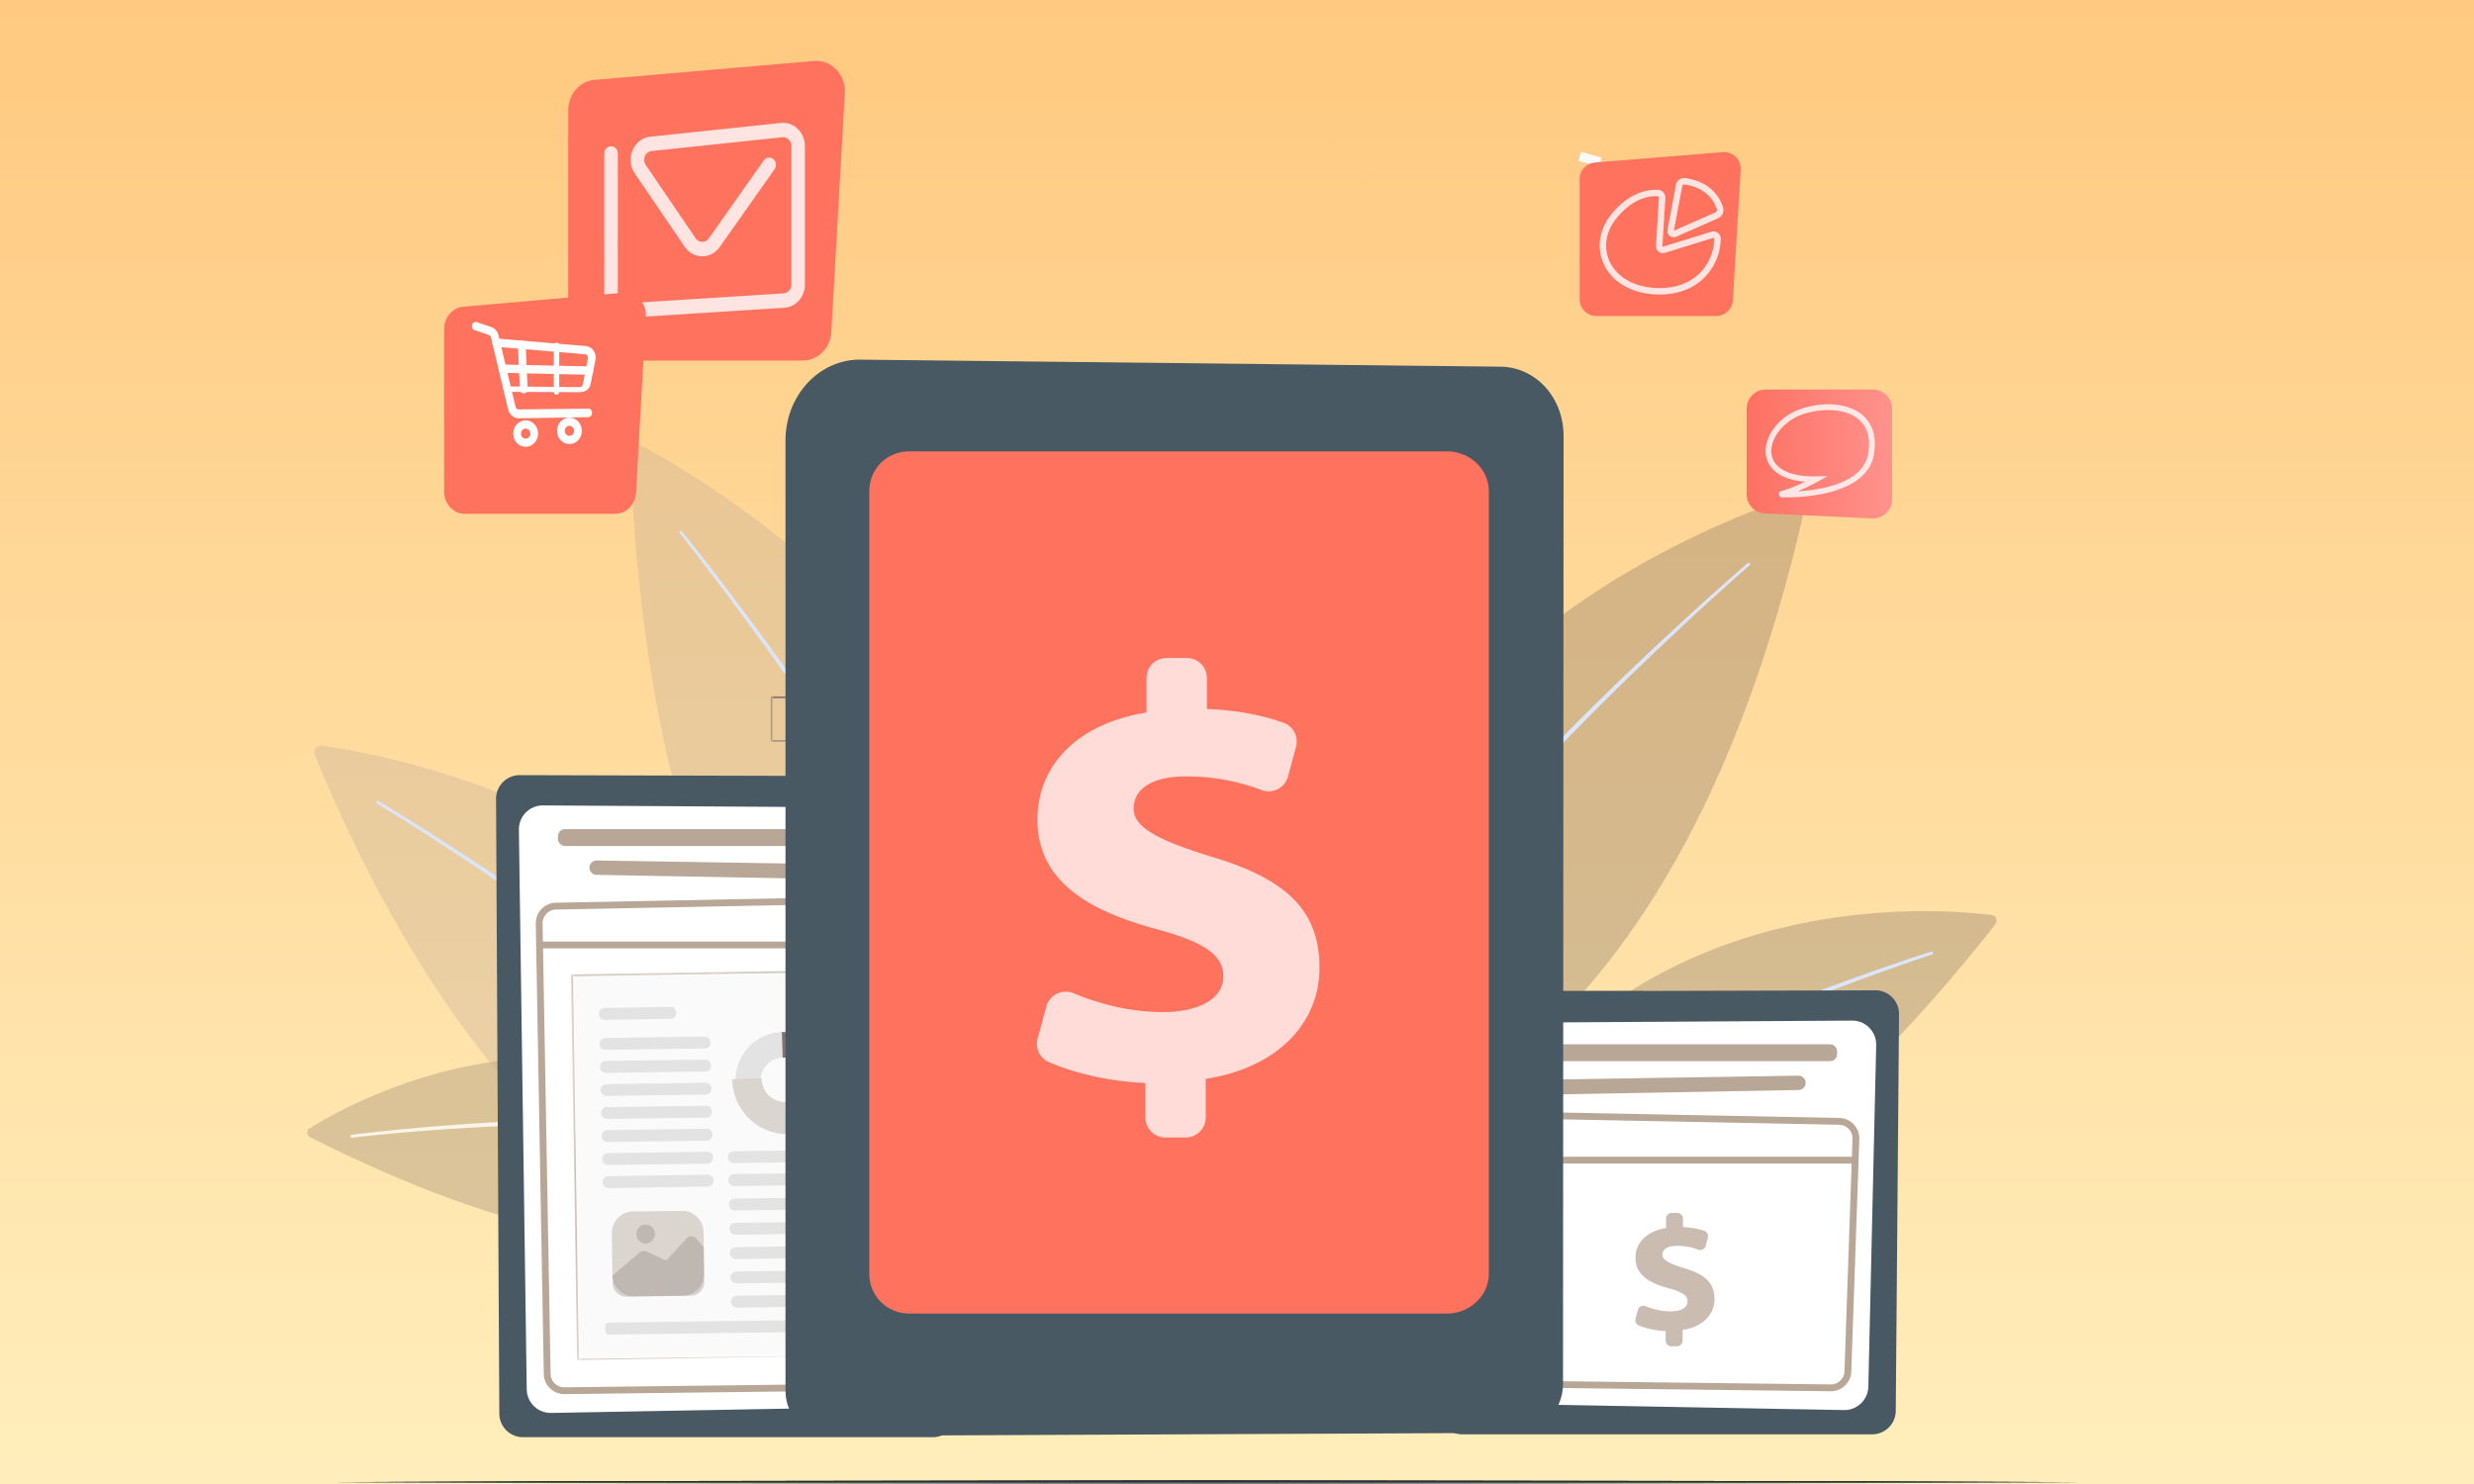 <svg width="500" height="300" fill="none" xmlns="http://www.w3.org/2000/svg"><g clip-path="url(#a)"><path fill="#fff" d="M0 0h500v300H0z"/><path d="M500 0H0v300h500V0Z" fill="url(#b)"/><g clip-path="url(#c)"><mask id="d" style="mask-type:luminance" maskUnits="userSpaceOnUse" x="62" y="0" width="375" height="300"><path d="M437 0H62v300h375V0Z" fill="#fff"/></mask><g mask="url(#d)"><path fill-rule="evenodd" clip-rule="evenodd" d="M113.697 146.954c1.986-35.957-13.205-75.032 8.75-103.625C146.066 12.585 187.507-4.238 225.942.922c35.536 4.783 51.855 43.482 79.07 66.862 31.671 27.196 81.54 38.429 90.934 79.17 10.414 45.202-9.072 95.618-43.642 126.522-33.335 29.777-81.754 27.465-126.362 25.477-41.924-1.881-90.504-2.634-115.466-36.387-23.78-32.195 1.074-75.569 3.221-115.612Z" fill="url(#e)"/><mask id="f" style="mask-type:luminance" maskUnits="userSpaceOnUse" x="62" y="0" width="375" height="300"><path d="M437 0H62v300h375V0Z" fill="#fff"/></mask><g mask="url(#f)"><path fill-rule="evenodd" clip-rule="evenodd" d="M113.697 146.954c1.986-35.957-13.205-75.032 8.75-103.625C146.066 12.585 187.507-4.238 225.942.922c35.536 4.783 51.855 43.482 79.07 66.862 31.671 27.196 81.54 38.429 90.934 79.17 10.414 45.202-9.072 95.618-43.642 126.522-33.335 29.777-81.754 27.465-126.362 25.477-41.924-1.881-90.504-2.634-115.466-36.387-23.78-32.195 1.074-75.569 3.221-115.612Z" fill="url(#g)"/><path d="m67.25 299.629 44.156-.189 44.156-.069 88.313-.121 88.313.121 44.156.069 44.156.189-44.156.181-44.156.069-88.313.121-88.313-.121-44.156-.069-44.156-.181Z" fill="#263238"/></g><path d="m67.25 299.629 44.156-.189 44.156-.069 88.313-.121 88.313.121 44.156.069 44.156.189-44.156.181-44.156.069-88.313.121-88.313-.121-44.156-.069-44.156-.181Z" fill="#263238"/><mask id="h" style="mask-type:luminance" maskUnits="userSpaceOnUse" x="155" y="132" width="39" height="18"><path d="M193.895 132H155.75v17.963h38.145V132Z" fill="#fff"/></mask><g mask="url(#h)" fill="#73625C"><path d="M189.26 149.805v-2.347c0-1.5-.037-3.751-.06-6.473l.105.105-33.39.06c.075-.075-.172.165.165-.172v8.842l-.165-.188 23.76.076 7.013.044h.075l-6.975.045-23.873.165h-.165v-9c.337-.337.09-.097.173-.172l33.329.067h.105v.105c0 2.783-.045 4.996-.06 6.533v2.145a1.19 1.19 0 0 1-.037.165Z"/><path d="M193.782 140.978a.659.659 0 0 1 0-.166v-2.234c0-1.553 0-3.75-.067-6.42l.127.119-20.032.053.172-.172v8.812l-.232-.165 14.325.083 4.177.045h1.53a3.21 3.21 0 0 1-.367 0h-1.095l-4.155.127-14.438.083h-.157v-8.971l.172-.172 20.033.053h.12v.119c0 2.715-.053 4.928-.068 6.488v1.748c0 .187-.022.382-.045.57Z"/></g><mask id="i" style="mask-type:luminance" maskUnits="userSpaceOnUse" x="293" y="200" width="39" height="19"><path d="M331.895 200.25H293.75v17.963h38.145V200.25Z" fill="#fff"/></mask><g mask="url(#i)" fill="#73625C"><path d="M327.26 218.055v-2.348c0-1.5-.037-3.749-.06-6.472l.105.105-33.39.06c.075-.075-.172.165.165-.173v8.843l-.165-.187 23.76.074 7.013.046h.075l-6.976.045-23.872.165h-.165v-9c.337-.338.09-.098.173-.173l33.33.067h.104v.106c0 2.782-.044 4.994-.059 6.532v2.145a1.45 1.45 0 0 1-.038.165Z"/><path d="M331.783 209.228a.577.577 0 0 1 0-.166v-2.235c0-1.552 0-3.75-.068-6.42l.128.12-20.033.053.173-.173v8.813l-.233-.165 14.325.083 4.178.045h1.53c-.12.007-.248.007-.368 0h-1.095l-4.155.127-14.437.083h-.158v-8.97l.173-.173 20.032.053h.12v.12c0 2.715-.052 4.927-.067 6.487v1.747c0 .188-.023.383-.045.571Z"/></g><g style="mix-blend-mode:multiply" fill="#FAFAFA"><path d="m331.91 34.089 7.087 1.932-.493 1.853-7.087-1.932.493-1.853ZM326.466 32.61l4.17 1.136-.494 1.854-4.169-1.137.493-1.853ZM319.503 30.702l4.169 1.137-.493 1.853-4.169-1.137.493-1.853Z"/></g><path d="M402.66 185.004c-12.789-1.663-88.008-7.839-116.042 71.765 0 0 46.746 18.632 116.553-69.773.611-.774.323-1.883-.511-1.992Z" fill="#73625C" style="mix-blend-mode:multiply" opacity=".3"/><path d="M390.471 192.97s-6.405 2.079-15.879 5.589c-2.367.88-4.928 1.843-7.626 2.887a540.385 540.385 0 0 0-17.445 7.088 459.337 459.337 0 0 0-9.192 4.055 280.546 280.546 0 0 0-4.575 2.113 265.683 265.683 0 0 0-4.512 2.154 320.14 320.14 0 0 0-8.683 4.373c-1.4.724-2.756 1.475-4.094 2.188-1.333.724-2.62 1.461-3.882 2.163-1.255.713-2.46 1.434-3.634 2.116-1.17.689-2.278 1.392-3.353 2.046-1.08.648-2.074 1.331-3.042 1.946-.48.314-.954.61-1.402.917l-1.302.895c-.837.585-1.641 1.104-2.346 1.635l-1.958 1.437c-.597.425-1.108.834-1.552 1.186l-1.134.894-.945.744-.022.017a.74.74 0 0 1-.915-1.161l.005-.003.963-.747c.314-.244.702-.543 1.158-.898.455-.354.975-.764 1.583-1.19l1.992-1.436c.718-.533 1.534-1.051 2.383-1.634l1.323-.894c.455-.305.935-.599 1.421-.912.981-.612 1.989-1.295 3.083-1.937 1.088-.651 2.21-1.351 3.393-2.034 1.187-.678 2.404-1.394 3.674-2.101 1.274-.696 2.574-1.427 3.918-2.143 1.35-.706 2.719-1.448 4.131-2.164a319.076 319.076 0 0 1 8.747-4.321c1.5-.713 3.013-1.431 4.543-2.126 1.524-.707 3.063-1.4 4.606-2.082 3.08-1.377 6.182-2.7 9.242-3.99a528.392 528.392 0 0 1 9.029-3.675 558.201 558.201 0 0 1 16.161-6.12c9.514-3.439 15.948-5.472 15.948-5.472a.313.313 0 0 1 .191.597h-.001Z" fill="#DCE5FE"/><g opacity=".87"><path d="M62.351 228.235c8.93-5.646 62.691-36.183 110.98 13.297 0 0-28.308 29.969-110.672-11.64-.721-.364-.89-1.289-.308-1.657Z" fill="#73625C" style="mix-blend-mode:multiply" opacity=".3"/><path opacity=".86" d="M71.089 229.406s5.483-.711 13.738-1.443c2.064-.182 4.301-.368 6.67-.542a439.36 439.36 0 0 1 15.428-.881c2.72-.1 5.481-.187 8.245-.229 1.381-.025 2.764-.041 4.141-.043 1.376-.012 2.748-.003 4.109.009 2.723.021 5.401.092 7.993.19 1.296.045 2.57.124 3.818.182 1.246.068 2.466.161 3.653.239 1.187.087 2.339.199 3.455.292 1.116.099 2.191.231 3.225.339 1.035.101 2.019.258 2.96.374.469.065.927.118 1.372.188l1.293.207c1.673.248 3.12.541 4.314.77.598.108 1.128.232 1.588.338l1.172.267.975.222a.688.688 0 1 1-.306 1.341h-.006l-.024-.008-.958-.227-1.15-.273c-.451-.109-.97-.236-1.561-.346-1.176-.237-2.601-.538-4.254-.799l-1.276-.216c-.438-.071-.892-.129-1.357-.197-.931-.125-1.905-.289-2.93-.398-1.024-.115-2.088-.256-3.196-.365-1.108-.103-2.25-.224-3.43-.322-1.179-.087-2.389-.191-3.629-.271-1.24-.068-2.506-.158-3.796-.214a263.188 263.188 0 0 0-7.958-.259 222.112 222.112 0 0 0-4.096-.047 236.892 236.892 0 0 0-4.129.007c-2.756.015-5.513.078-8.226.153a439.99 439.99 0 0 0-15.407.743c-2.365.152-4.6.319-6.663.481-8.249.657-13.724 1.318-13.724 1.318a.292.292 0 0 1-.073-.58Z" fill="#fff"/></g><path d="M363.114 100.091c-16.07 5.163-108.356 39.025-92.135 131.333 0 0 66.494-6.654 93.967-129.666.241-1.077-.784-2.004-1.834-1.667h.002Z" fill="#73625C" style="mix-blend-mode:multiply" opacity=".3"/><path d="M353.594 114.283s-6.11 5.287-14.953 13.579a716.182 716.182 0 0 0-7.092 6.74 648.681 648.681 0 0 0-7.802 7.642 628.445 628.445 0 0 0-8.203 8.31l-4.153 4.335c-1.373 1.47-2.768 2.928-4.134 4.416-1.367 1.486-2.744 2.962-4.082 4.464a307.693 307.693 0 0 0-3.992 4.479c-.656.747-1.309 1.49-1.956 2.231l-1.91 2.233c-1.274 1.473-2.498 2.957-3.706 4.413a295.397 295.397 0 0 0-6.796 8.527 226.705 226.705 0 0 0-5.78 7.868c-.886 1.225-1.683 2.433-2.449 3.577l-1.119 1.67c-.355.546-.687 1.086-1.014 1.604-.647 1.041-1.276 2.003-1.817 2.915l-1.468 2.517-.626 1.079-.517.969-.816 1.53-.679 1.275-.014.026a.687.687 0 1 1-1.214-.648v-.003s.244-.447.697-1.286l.837-1.545.529-.979.641-1.086 1.499-2.534c.551-.918 1.19-1.884 1.85-2.931.333-.52.671-1.062 1.032-1.611.369-.544.75-1.101 1.138-1.677.779-1.146 1.588-2.36 2.486-3.585a225.386 225.386 0 0 1 5.858-7.875 290.423 290.423 0 0 1 6.875-8.52c1.22-1.452 2.457-2.935 3.745-4.403l1.928-2.227c.656-.738 1.315-1.479 1.975-2.225a323.372 323.372 0 0 1 4.029-4.465c1.351-1.497 2.741-2.967 4.117-4.449 1.377-1.482 2.785-2.935 4.169-4.398l4.186-4.317a645.051 645.051 0 0 1 8.265-8.271 651.565 651.565 0 0 1 7.857-7.601 665.517 665.517 0 0 1 7.142-6.703c8.902-8.244 15.053-13.503 15.053-13.503a.295.295 0 0 1 .412.031.291.291 0 0 1-.032.41l.004.002Z" fill="#DCE5FE"/><path d="M129.745 90.134c16.729 9.031 111.935 65.559 74.937 164.429 0 0-72.257-21.08-77.311-162.96-.044-1.242 1.28-2.057 2.372-1.469h.002Z" fill="#B8A697" style="mix-blend-mode:multiply" opacity=".3"/><path d="M137.843 107.426s5.724 7.094 13.877 18.06a777.19 777.19 0 0 1 6.521 8.897 749.73 749.73 0 0 1 7.129 10.039 721.68 721.68 0 0 1 7.442 10.864l3.744 5.644c1.23 1.906 2.489 3.807 3.707 5.731 1.218 1.925 2.453 3.84 3.639 5.776l1.789 2.887c.584.966 1.168 1.929 1.747 2.889l1.728 2.871 1.676 2.863c1.121 1.893 2.184 3.787 3.234 5.648 2.1 3.725 4.056 7.367 5.852 10.851a254.384 254.384 0 0 1 4.858 9.925c.741 1.543 1.388 3.053 2.013 4.483l.913 2.09c.288.68.549 1.352.812 1.997.512 1.293 1.022 2.493 1.441 3.624l1.136 3.114.483 1.335.384 1.193.606 1.882.504 1.566a.689.689 0 0 1-1.31.421v-.003l-.01-.028s-.171-.539-.489-1.551l-.589-1.863-.373-1.18-.472-1.325-1.108-3.09c-.41-1.123-.909-2.316-1.411-3.605-.258-.641-.511-1.308-.794-1.985l-.896-2.081c-.614-1.425-1.247-2.927-1.975-4.467a252.737 252.737 0 0 0-4.783-9.906c-1.77-3.48-3.7-7.12-5.772-10.845-1.038-1.861-2.087-3.757-3.196-5.649l-1.655-2.865-1.708-2.874c-.575-.96-1.151-1.925-1.729-2.893l-1.77-2.891c-1.173-1.938-2.396-3.857-3.602-5.785s-2.45-3.832-3.669-5.743l-3.708-5.656a710.647 710.647 0 0 0-7.374-10.89 734.1 734.1 0 0 0-7.067-10.069 792.529 792.529 0 0 0-6.467-8.925c-8.086-11.003-13.763-18.116-13.763-18.116a.29.29 0 0 1 .046-.41.293.293 0 0 1 .409.045Z" fill="#DCE5FE"/><path d="M65.033 150.712c15.815 2.229 107.32 18.96 107.041 107.648 0 0-63.076 4.492-108.483-105.798-.397-.965.407-1.995 1.44-1.849l.002-.001Z" fill="#B8A697" style="mix-blend-mode:multiply" opacity=".3"/><path d="M76.487 161.928s6.583 3.914 16.212 10.169a648.61 648.61 0 0 1 16.288 10.924 598.57 598.57 0 0 1 9.039 6.382l4.599 3.349c1.527 1.143 3.073 2.271 4.596 3.432 1.523 1.16 3.056 2.307 4.556 3.484a302.377 302.377 0 0 1 4.476 3.517l2.201 1.756 2.156 1.766c1.438 1.162 2.828 2.345 4.2 3.504a280.707 280.707 0 0 1 7.783 6.837 213.599 213.599 0 0 1 6.731 6.4c1.035.999 1.986 1.999 2.896 2.944.456.473.9.932 1.33 1.38.426.452.827.904 1.223 1.336.783.871 1.535 1.667 2.197 2.435l1.807 2.123.772.91.653.828a1420.612 1420.612 0 0 1 1.885 2.395.69.69 0 0 1-1.082.851l-.003-.003-.019-.023-.837-1.079c-.273-.351-.611-.784-1.005-1.294-.198-.255-.411-.528-.637-.822a290.92 290.92 0 0 1-.757-.906l-1.773-2.11c-.649-.764-1.39-1.56-2.161-2.427-.39-.43-.783-.881-1.204-1.332-.426-.445-.863-.905-1.312-1.378-.898-.943-1.835-1.942-2.857-2.943a213.986 213.986 0 0 0-6.654-6.408 279.468 279.468 0 0 0-7.707-6.859c-1.359-1.164-2.739-2.351-4.164-3.52-.708-.589-1.422-1.18-2.139-1.774l-2.183-1.765a305.033 305.033 0 0 0-4.443-3.537c-1.488-1.185-3.011-2.338-4.523-3.506-1.511-1.167-3.048-2.305-4.565-3.455l-4.569-3.375a630.104 630.104 0 0 0-17.487-12.303 684.986 684.986 0 0 0-7.697-5.146c-9.578-6.309-16.126-10.26-16.126-10.26a.292.292 0 0 1 .3-.5l.004.003Z" fill="#DCE5FE"/><path d="M378.357 289.96h-82.824a4.782 4.782 0 0 1-4.783-4.782v-79.973a4.784 4.784 0 0 1 4.769-4.783l83.487-.223a4.782 4.782 0 0 1 4.794 4.807l-.661 80.196a4.783 4.783 0 0 1-4.783 4.757l.001.001Z" fill="#495963"/><path d="m374.299 206.321-74.058.455a4.855 4.855 0 0 0-4.824 4.875l.518 67.26a4.854 4.854 0 0 0 4.764 4.83l71.958 1.312a4.852 4.852 0 0 0 4.941-4.784l1.585-69.029a4.852 4.852 0 0 0-4.882-4.92l-.002.001Z" fill="#fff"/><path d="M312.773 211.107h57.062c.801 0 1.451.651 1.451 1.451v.511c0 .802-.651 1.451-1.451 1.451h-57.062a1.451 1.451 0 0 1-1.451-1.451v-.511c0-.802.651-1.451 1.451-1.451ZM364.92 218.981a1.453 1.453 0 0 1-1.423 1.374l-49.904.909a1.45 1.45 0 0 1-1.477-1.451v-.118c0-.792.636-1.439 1.428-1.452l49.903-.79a1.451 1.451 0 0 1 1.473 1.53v-.002ZM370.015 281.249h-.049l-67.497-.809a4.114 4.114 0 0 1-2.92-1.257 4.107 4.107 0 0 1-1.165-2.959l1.737-47.496a4.135 4.135 0 0 1 4.215-4.044l67.38 1.311a4.143 4.143 0 0 1 4.056 4.209v.013l-1.619 46.982c-.04 2.239-1.889 4.05-4.135 4.05h-.003Zm-65.763-55.188c-.716 0-1.393.271-1.911.77a2.744 2.744 0 0 0-.845 1.936l-1.737 47.496c-.014.729.263 1.43.779 1.962a2.742 2.742 0 0 0 1.948.838l67.496.81c1.512.025 2.766-1.198 2.793-2.71l1.619-46.988a2.765 2.765 0 0 0-2.705-2.803l-67.38-1.311h-.057Z" fill="#B8A697"/><path d="M374.206 235.223h-73.51a.688.688 0 1 1 0-1.377h73.51a.688.688 0 1 1 0 1.377Z" fill="#B8A697"/><path d="M105.693 290.539h82.825a4.78 4.78 0 0 0 4.782-4.781V161.705a4.784 4.784 0 0 0-4.768-4.783l-83.487-.223a4.783 4.783 0 0 0-4.795 4.807l.662 124.278a4.781 4.781 0 0 0 4.783 4.755h-.002Z" fill="#495963"/><path d="m109.752 162.82 74.058.455a4.851 4.851 0 0 1 4.823 4.874l-.517 111.341a4.852 4.852 0 0 1-4.764 4.83l-71.958 1.313a4.854 4.854 0 0 1-4.941-4.784l-1.585-113.11a4.855 4.855 0 0 1 4.882-4.922l.002.003Z" fill="#fff"/><mask id="j" style="mask-type:luminance" maskUnits="userSpaceOnUse" x="115" y="196" width="61" height="79"><path d="m174.654 196.054-59.243.9 1.185 77.991 59.243-.9-1.185-77.991Z" fill="#fff"/></mask><g style="mix-blend-mode:multiply" opacity=".9" mask="url(#j)"><path d="m174.526 196.266-58.937.895 1.181 77.693 58.937-.896-1.181-77.692Z" fill="#FAFAFA"/><path d="m175.707 273.959-.086-5.694c-.057-3.691-.139-9.085-.279-15.883-.208-13.654-.546-33.038-.928-56.083l.152.144-58.931.896.16-.168 1.181 77.687-.139-.132 42.784-.581 11.926-.142.03-.001-11.899.219-42.863.722-.187.003-.003-.141c-.335-22.065-.742-48.834-1.212-77.685l-.002-.165 59.243-.9.002.145c.35 23.071.59 42.507.785 56.18.104 6.818.186 12.199.198 15.885l.08 5.268c.004.247-.012.426-.012.426Z" fill="#B8A697"/><path d="m122.365 212.228 20.084-.267a1.198 1.198 0 0 0 1.169-1.213l-.001-.006a1.198 1.198 0 0 0-1.192-1.189h-.006l-20.084.268a1.193 1.193 0 0 0-1.168 1.218c.01.667.543 1.193 1.198 1.189ZM122.468 216.885l20.083-.267a1.198 1.198 0 0 0 1.169-1.213v-.006a1.196 1.196 0 0 0-1.199-1.189l-20.083.267a1.197 1.197 0 0 0-1.169 1.225c.01.661.549 1.193 1.199 1.183ZM122.57 221.548l20.084-.267a1.19 1.19 0 0 0 1.161-1.225 1.196 1.196 0 0 0-1.198-1.19l-20.083.306a1.19 1.19 0 0 0-1.163 1.2c.016.66.549 1.18 1.199 1.176ZM122.665 226.205l20.084-.267a1.194 1.194 0 0 0 1.168-1.219 1.198 1.198 0 0 0-1.192-1.19l-.006.001-20.084.267c-.65.01-1.172.551-1.169 1.213v.006a1.196 1.196 0 0 0 1.199 1.189ZM122.768 230.862l20.083-.268a1.194 1.194 0 0 0 1.169-1.218 1.195 1.195 0 0 0-1.199-1.189l-20.083.267a1.195 1.195 0 0 0-1.169 1.219c.01.66.543 1.193 1.193 1.189h.006ZM122.901 235.518l20.077-.267a1.194 1.194 0 0 0 1.143-1.238v-.006a1.183 1.183 0 0 0-1.179-1.19l-.019.001-20.059.292c-.649.01-1.172.558-1.168 1.219.01.667.549 1.199 1.205 1.189ZM122.972 240.182l20.083-.306a1.182 1.182 0 0 0 1.169-1.199l-.001-.019a1.204 1.204 0 0 0-1.198-1.19l-20.09.306a1.187 1.187 0 0 0-1.168 1.219 1.2 1.2 0 0 0 1.205 1.189ZM148.306 235.132l20.077-.267a1.197 1.197 0 0 0 1.169-1.212v-.007a1.183 1.183 0 0 0-1.18-1.189h-.019l-20.083.267c-.65.01-1.173.558-1.169 1.219.01.667.549 1.199 1.205 1.189ZM148.403 239.795l20.082-.305a1.183 1.183 0 0 0 1.169-1.2v-.019a1.203 1.203 0 0 0-1.199-1.189l-20.084.274a1.181 1.181 0 0 0-1.168 1.199v.019a1.204 1.204 0 0 0 1.187 1.221h.013ZM148.508 244.706l20.084-.267a1.196 1.196 0 0 0 1.168-1.219 1.195 1.195 0 0 0-1.199-1.189l-20.083.267c-.65.01-1.173.551-1.169 1.213v.006c.01.661.543 1.192 1.193 1.189h.006ZM148.614 249.617l20.083-.268a1.197 1.197 0 0 0 1.169-1.212v-.006a1.197 1.197 0 0 0-1.199-1.19l-20.084.268a1.195 1.195 0 0 0-1.168 1.219c.01.66.543 1.192 1.192 1.189h.007ZM148.72 254.527l20.083-.267a1.194 1.194 0 0 0 1.169-1.218 1.197 1.197 0 0 0-1.205-1.19l-20.078.268a1.197 1.197 0 0 0-1.168 1.225c.01.66.549 1.193 1.199 1.182ZM148.825 259.445l20.084-.268c.656-.009 1.172-.558 1.168-1.224a1.19 1.19 0 0 0-1.205-1.183l-20.077.267a1.182 1.182 0 0 0-1.169 1.2v.019c.004.66.531 1.193 1.18 1.189h.019ZM148.957 264.356l20.083-.267c.65-.023 1.16-.584 1.137-1.245a1.184 1.184 0 0 0-1.18-1.189l-.019.001-20.058.291a1.195 1.195 0 0 0-1.187 1.239 1.18 1.18 0 0 0 1.199 1.17h.025ZM123.141 269.794l45.651-.612a1.197 1.197 0 0 0 1.169-1.212v-.006a1.199 1.199 0 0 0-1.193-1.19h-.006l-45.658.599a.801.801 0 0 0-.781.819l.012.794c0 .445.356.808.793.808h.013ZM122.242 206.161l13.287-.202a1.198 1.198 0 0 0 1.169-1.213v-.006a1.196 1.196 0 0 0-1.199-1.189l-13.293.202c-.65.01-1.173.558-1.169 1.219.01.667.55 1.199 1.205 1.189Z" fill="#E0E0E0"/><path d="m123.66 249.348.113 8.393c.032 2.418 1.986 4.352 4.363 4.32l9.92-.133c2.377-.032 4.277-2.018 4.245-4.436l-.113-8.393c-.033-2.417-1.986-4.352-4.364-4.32l-9.919.133c-2.377.032-4.278 2.018-4.245 4.436Z" fill="#D6D0C9"/><path d="M123.77 258.129a.447.447 0 0 1 .181-.371l5.162-4.457c.456-.402 1.083-.709 2.325.047l2.889 1.367a.433.433 0 0 0 .517-.103l3.989-4.313a1.276 1.276 0 0 1 1.876.08l1.406 1.644c.07.081.109.183.111.291l.104 6.88c-.04 1.488-1.202 2.688-2.663 2.748l-13.037.198c-1.556.011-2.825-1.266-2.836-2.848l-.001-.019-.017-1.144h-.006ZM132.358 249.298c.091 1.047-.676 1.974-1.706 2.067-1.029.091-1.941-.689-2.032-1.737-.091-1.047.676-1.974 1.706-2.065l.018-.001c1.024-.079 1.923.695 2.014 1.736Z" fill="#73625C" opacity=".3"/><path d="M168.031 218.245c.145 5.457-4.085 9.996-9.45 10.14-5.364.146-9.828-4.159-9.974-9.615-.145-5.439 4.06-9.97 9.406-10.14 5.371-.152 9.853 4.152 10.018 9.615Zm-14.364.453c.09 2.611 2.245 4.65 4.812 4.56 2.566-.09 4.57-2.28 4.48-4.891-.089-2.591-2.22-4.631-4.774-4.561-2.573.09-4.589 2.276-4.506 4.892h-.012Z" fill="#E0E0E0"/><path d="M168.031 218.245c.177 5.463-4.034 10.045-9.404 10.229l-.16-5.177c2.579-.078 4.602-2.262 4.525-4.886-.078-2.623-2.227-4.682-4.807-4.605l-.166-5.176c5.371-.152 9.848 4.152 10.012 9.615Z" fill="#73625C"/><path d="M159.513 229.255c-6.125.245-11.285-4.608-11.524-10.833a19.208 19.208 0 0 0-.004-.24l5.927-.212c.097 3.062 2.412 4.952 5.41 4.856l.198 6.429h-.007Z" fill="#D6D0C9"/></g><path d="M171.277 167.607h-57.063a1.45 1.45 0 0 0-1.451 1.451v.511a1.45 1.45 0 0 0 1.451 1.451h57.063a1.45 1.45 0 0 0 1.451-1.451v-.511a1.45 1.45 0 0 0-1.451-1.451ZM119.13 175.48a1.453 1.453 0 0 0 1.423 1.373l49.904.909a1.448 1.448 0 0 0 1.477-1.451v-.118a1.45 1.45 0 0 0-1.428-1.451l-49.903-.792a1.453 1.453 0 0 0-1.473 1.531v-.001ZM114.036 281.831a4.145 4.145 0 0 1-4.135-4.063l-1.619-91.064a4.143 4.143 0 0 1 4.055-4.209l67.38-1.311a4.126 4.126 0 0 1 2.948 1.155 4.113 4.113 0 0 1 1.268 2.901l1.737 91.566a4.104 4.104 0 0 1-1.166 2.957 4.106 4.106 0 0 1-2.919 1.257l-67.497.809h-.049l-.003.002Zm-4.379-95.151 1.619 91.062a2.767 2.767 0 0 0 2.76 2.712h.034l67.497-.81a2.74 2.74 0 0 0 1.948-.838 2.744 2.744 0 0 0 .779-1.974l-1.738-91.565a2.74 2.74 0 0 0-.845-1.936 2.742 2.742 0 0 0-1.967-.77l-67.38 1.311a2.763 2.763 0 0 0-2.705 2.808h-.002Z" fill="#B8A697"/><path d="M183.354 191.722h-73.51a.688.688 0 1 1 0-1.377h73.51a.688.688 0 1 1 0 1.377Z" fill="#B8A697"/><path d="m173.924 72.702 129.326 1.424c7.149.078 12.755 6.246 12.751 13.996l-.115 191.704c-.003 5.364-4.346 9.81-9.582 9.835l-138.649.613c-4.892.021-8.905-4.07-8.905-9.094V89.052c0-9.102 6.793-16.443 15.175-16.352l-.001.002Z" fill="#495963"/><path d="M292.467 91.248H183.759c-4.559 0-8.075 3.587-8.075 8.028v158.216c0 4.44 3.516 8.054 8.075 8.054h108.706c4.559 0 8.433-3.614 8.433-8.054V99.276c0-4.44-3.874-8.028-8.433-8.028h.002Z" fill="#FF725E"/><g opacity=".75"><path d="M231.47 225.896v-6.963c-7.259-.291-14.439-2.004-19.537-4.236-1.821-.798-2.749-2.841-2.226-4.758l1.77-6.486c.649-2.379 3.236-3.609 5.512-2.656 5.058 2.12 11.305 3.798 18.04 3.798 6.735 0 12.205-2.37 12.205-7.229 0-4.385-4.028-6.99-13.746-9.598-13.866-3.793-23.819-9.836-23.819-22.043 0-11.021 8.058-19.434 22.042-21.685v-6.964a4.058 4.058 0 0 1 4.058-4.058h4.091a4.058 4.058 0 0 1 4.058 4.058v6.251c6.716.27 11.607 1.418 15.487 2.781 1.987.698 3.073 2.84 2.522 4.873l-1.627 5.999a4.047 4.047 0 0 1-5.341 2.733c-3.573-1.351-8.624-2.757-15.188-2.757-8.296 0-10.664 3.436-10.664 6.516 0 3.793 4.978 6.399 15.76 9.717 15.405 4.622 21.805 11.02 21.805 22.515 0 10.547-7.821 20.026-22.99 22.398v7.793a4.058 4.058 0 0 1-4.058 4.058h-4.09a4.06 4.06 0 0 1-4.059-4.058l-.005.001Z" fill="#fff"/><path d="M336.64 271.03v-1.937c-2.035-.081-4.047-.557-5.476-1.178a1.12 1.12 0 0 1-.624-1.323l.497-1.804a1.14 1.14 0 0 1 1.544-.739c1.418.59 3.169 1.056 5.057 1.056 1.887 0 3.42-.659 3.42-2.01 0-1.22-1.128-1.944-3.852-2.67-3.886-1.054-6.676-2.735-6.676-6.129 0-3.066 2.258-5.406 6.178-6.032v-1.936c0-.624.509-1.129 1.137-1.129h1.147c.628 0 1.137.505 1.137 1.129v1.738c1.883.075 3.253.395 4.34.773.558.195.862.79.708 1.356l-.456 1.668a1.136 1.136 0 0 1-1.497.76 11.926 11.926 0 0 0-4.257-.766c-2.325 0-2.989.955-2.989 1.812 0 1.055 1.395 1.779 4.417 2.702 4.318 1.285 6.111 3.065 6.111 6.262 0 2.933-2.191 5.569-6.443 6.229v2.167c0 .623-.509 1.129-1.138 1.129h-1.146a1.133 1.133 0 0 1-1.137-1.129l-.002.001Z" fill="#B8A697"/></g><path d="M346.86 63.875h-24.252a3.358 3.358 0 0 1-3.358-3.358V36.201a3.357 3.357 0 0 1 3.087-3.348l25.84-2.092a3.356 3.356 0 0 1 3.622 3.548l-1.587 26.408a3.357 3.357 0 0 1-3.352 3.156v.002Z" fill="#FF725E"/><path opacity=".81" d="M335.409 59.535c-.201 0-.403-.004-.608-.01-4.988-.172-8.975-2.456-10.668-6.112-1.492-3.216-.965-6.93 1.407-9.936 3.687-4.67 7.563-5.202 9.544-5.1.424.021.812.207 1.094.523.282.316.423.721.396 1.145l-.602 9.722a.094.094 0 0 0 .038.083.09.09 0 0 0 .088.015l9.772-3.022a1.445 1.445 0 0 1 1.287.213c.371.269.589.685.595 1.14.035 2.228-.836 5.5-3.386 8.005-2.229 2.19-5.318 3.336-8.958 3.336l.001-.002Zm-.746-19.867c-1.813 0-4.991.677-8.102 4.617-2.062 2.61-2.528 5.82-1.248 8.582 1.484 3.2 5.045 5.204 9.53 5.357 3.54.12 6.518-.9 8.612-2.954 2.256-2.217 3.026-5.099 2.994-7.055a.127.127 0 0 0-.056-.106.152.152 0 0 0-.137-.023l-9.772 3.022a1.4 1.4 0 0 1-1.809-1.423l.602-9.723a.267.267 0 0 0-.069-.196.276.276 0 0 0-.188-.09 6.908 6.908 0 0 0-.357-.01v.002Z" fill="#fff"/><path opacity=".81" d="M338.241 47.964a1.253 1.253 0 0 1-1.235-1.49l1.699-9.093a1.697 1.697 0 0 1 1.939-1.38c5.261.815 7.002 4.048 7.572 5.902a1.856 1.856 0 0 1-1.033 2.242l-8.433 3.711a1.245 1.245 0 0 1-.508.108h-.001Zm1.744-10.344-1.683 9.011 8.355-3.675a.552.552 0 0 0 .312-.669c-.48-1.562-1.965-4.29-6.525-4.998a.411.411 0 0 0-.459.333v-.002Z" fill="#fff"/><path d="M353 82.605v17.33a3.859 3.859 0 0 0 3.675 3.852l21.671 1.017a3.857 3.857 0 0 0 4.036-3.852V82.605a3.855 3.855 0 0 0-3.855-3.855h-21.671a3.855 3.855 0 0 0-3.854 3.855H353Z" fill="url(#k)"/><path opacity=".81" d="M360.851 100.553c-.28 0-.518-.003-.704-.008a.637.637 0 0 1-.623-.56.643.643 0 0 1 .467-.704c1.663-.466 3.477-1.259 4.813-1.901-6.372-.519-7.645-3.793-7.89-5.289-.62-3.775 2.657-8.047 7.304-9.523 4.744-1.504 9.548-.963 12.243 1.381 1.431 1.246 2.985 3.632 2.253 7.926-1.369 8.033-13.898 8.678-17.862 8.678h-.001Zm8.526-4.305-2.018 1.124a44.498 44.498 0 0 1-4.045 1.949c4.919-.297 13.243-1.686 14.257-7.64.515-3.022-.114-5.33-1.87-6.858-2.726-2.373-7.555-2.288-11.133-1.154-4.052 1.287-7.034 5.057-6.514 8.234.474 2.884 3.758 4.497 9.012 4.386l2.311-.041Z" fill="#fff"/><path d="M162.255 72.89h-41.651c-3.185 0-5.767-2.75-5.767-6.142V22.274c0-3.202 2.306-5.866 5.302-6.124l44.379-3.825c3.494-.301 6.433 2.76 6.221 6.49l-2.727 48.299c-.182 3.244-2.707 5.772-5.757 5.772v.003Z" fill="#FF725E"/><path opacity=".81" d="M126.539 64.231a4.298 4.298 0 0 1-3.026-1.276c-.882-.886-1.387-2.13-1.387-3.42V31.021c0-.803.613-1.456 1.367-1.456s1.367.652 1.367 1.456v28.513c0 .498.188.957.525 1.297.34.34.784.51 1.249.484l31.73-2.011c.885-.057 1.575-.839 1.575-1.782V29.527c0-.51-.195-.98-.552-1.323a1.594 1.594 0 0 0-1.293-.456L131.7 30.53c-.871.094-1.242.76-1.363 1.044-.118.283-.343 1.025.172 1.778l10.065 14.796c.317.466.805.731 1.344.738h.013c.533 0 1.021-.258 1.34-.713l11.09-15.732c.451-.641 1.309-.774 1.915-.29.603.484.728 1.394.273 2.04L145.46 49.926c-.852 1.205-2.125 1.911-3.566 1.879-1.417-.014-2.703-.72-3.534-1.94L128.294 35.07a4.896 4.896 0 0 1-.452-4.682c.657-1.552 1.997-2.581 3.589-2.75l26.394-2.782c1.239-.129 2.474.305 3.397 1.194.922.89 1.451 2.158 1.451 3.481v27.997c0 2.48-1.822 4.542-4.147 4.69l-31.731 2.01c-.087.008-.175.008-.259.008l.003-.004Z" fill="#fff"/><g filter="url(#l)"><path d="M124.343 99.877H93.957c-2.324 0-4.207-2.028-4.207-4.532V62.521c0-2.362 1.684-4.328 3.868-4.52l32.374-2.824c2.552-.223 4.694 2.038 4.54 4.79l-1.988 35.649c-.135 2.393-1.974 4.261-4.201 4.261Z" fill="#FF725E"/></g><path d="M105.854 79.526c-.415 0-.76-.347-.78-.791l-.403-9.002c-.02-.458.313-.85.743-.87.438-.017.796.33.818.79l.403 9.002c.02.458-.313.85-.743.871h-.038Z" fill="#fff"/><path d="M104.823 84.558c-1.009 0-1.884-.787-2.132-1.83l-3.463-14.512a.687.687 0 0 0-.422-.495l-2.898-1c-.41-.14-.636-.614-.505-1.051.132-.437.574-.68.982-.54l2.898.99c.726.249 1.27.865 1.459 1.652l3.462 14.48c.072.305.336.535.627.514l14.04-.159c.435-.005.785.362.79.823.005.458-.34.9-.773.903l-14.04.222h-.022l-.003.003Z" fill="#fff"/><path d="M117.191 79.285h-.043l-14.634-.066c-.432-.008-.773-.11-.765-.569.007-.452.355-.537.78-.537h.015l14.634.146c.311.005.574-.302.637-.623l.996-5.171a.766.766 0 0 0-.114-.567.645.645 0 0 0-.46-.28l-18.009-1.527c-.43-.038-.75-.44-.716-.898.035-.458.407-.794.84-.765l18.009 1.522a2.169 2.169 0 0 1 1.586.93c.378.537.522 1.222.395 1.881l-.996 4.894c-.212 1.088-1.114 1.627-2.155 1.627v.004Z" fill="#fff"/><path d="M112.468 79.788c-.433 0-.55-.373-.55-.83v-8.873c0-.458.12-.831.55-.831.43 0 .549.373.549.831v8.872c0 .458-.119.831-.549.831Z" fill="#fff"/><path d="M119.129 75.768h-.018l-17.579-.403c-.433-.01-.773-.397-.766-.857.008-.458.353-.815.798-.818l17.58.384c.432.01.773.405.765.863-.007.452-.358.828-.78.828v.003ZM106.232 90.328c-1.384 0-2.513-1.202-2.513-2.676 0-1.475 1.129-2.676 2.513-2.676s2.513 1.201 2.513 2.676c0 1.474-1.129 2.676-2.513 2.676Zm0-3.69c-.524 0-.952.456-.952 1.014 0 .559.428 1.014.952 1.014s.952-.455.952-1.014c0-.558-.428-1.013-.952-1.013ZM115.083 89.772c-1.387 0-2.513-1.202-2.513-2.676 0-1.474 1.129-2.675 2.513-2.675s2.513 1.201 2.513 2.675c0 1.474-1.129 2.676-2.513 2.676Zm0-3.69c-.524 0-.952.456-.952 1.014 0 .559.428 1.014.952 1.014.525 0 .952-.455.952-1.014 0-.558-.427-1.013-.952-1.013Z" fill="#fff"/></g></g></g><defs><linearGradient id="b" x1="250" y1="0" x2="250" y2="300" gradientUnits="userSpaceOnUse"><stop stop-color="#FFC980"/><stop offset="1" stop-color="#FFEEBC"/></linearGradient><linearGradient id="e" x1="249.5" y1="0" x2="249.5" y2="300" gradientUnits="userSpaceOnUse"><stop stop-color="#FFC980"/><stop offset="1" stop-color="#FFEEBC"/></linearGradient><linearGradient id="g" x1="249.5" y1="0" x2="249.5" y2="300" gradientUnits="userSpaceOnUse"><stop stop-color="#FFC980"/><stop offset="1" stop-color="#FFEEBC"/></linearGradient><linearGradient id="k" x1="353" y1="91.778" x2="382.382" y2="91.778" gradientUnits="userSpaceOnUse"><stop stop-color="#FE7062"/><stop offset="1" stop-color="#FF928E"/></linearGradient><clipPath id="a"><path fill="#fff" d="M0 0h500v300H0z"/></clipPath><clipPath id="c"><path fill="#fff" transform="translate(62)" d="M0 0h375v300H0z"/></clipPath><filter id="l" x="85.75" y="55.162" width="48.79" height="52.716" filterUnits="userSpaceOnUse" color-interpolation-filters="sRGB"><feFlood flood-opacity="0" result="BackgroundImageFix"/><feColorMatrix in="SourceAlpha" values="0 0 0 0 0 0 0 0 0 0 0 0 0 0 0 0 0 0 127 0" result="hardAlpha"/><feOffset dy="4"/><feGaussianBlur stdDeviation="2"/><feComposite in2="hardAlpha" operator="out"/><feColorMatrix values="0 0 0 0 0 0 0 0 0 0 0 0 0 0 0 0 0 0 0.1 0"/><feBlend in2="BackgroundImageFix" result="effect1_dropShadow_862_12253"/><feBlend in="SourceGraphic" in2="effect1_dropShadow_862_12253" result="shape"/></filter></defs></svg>

